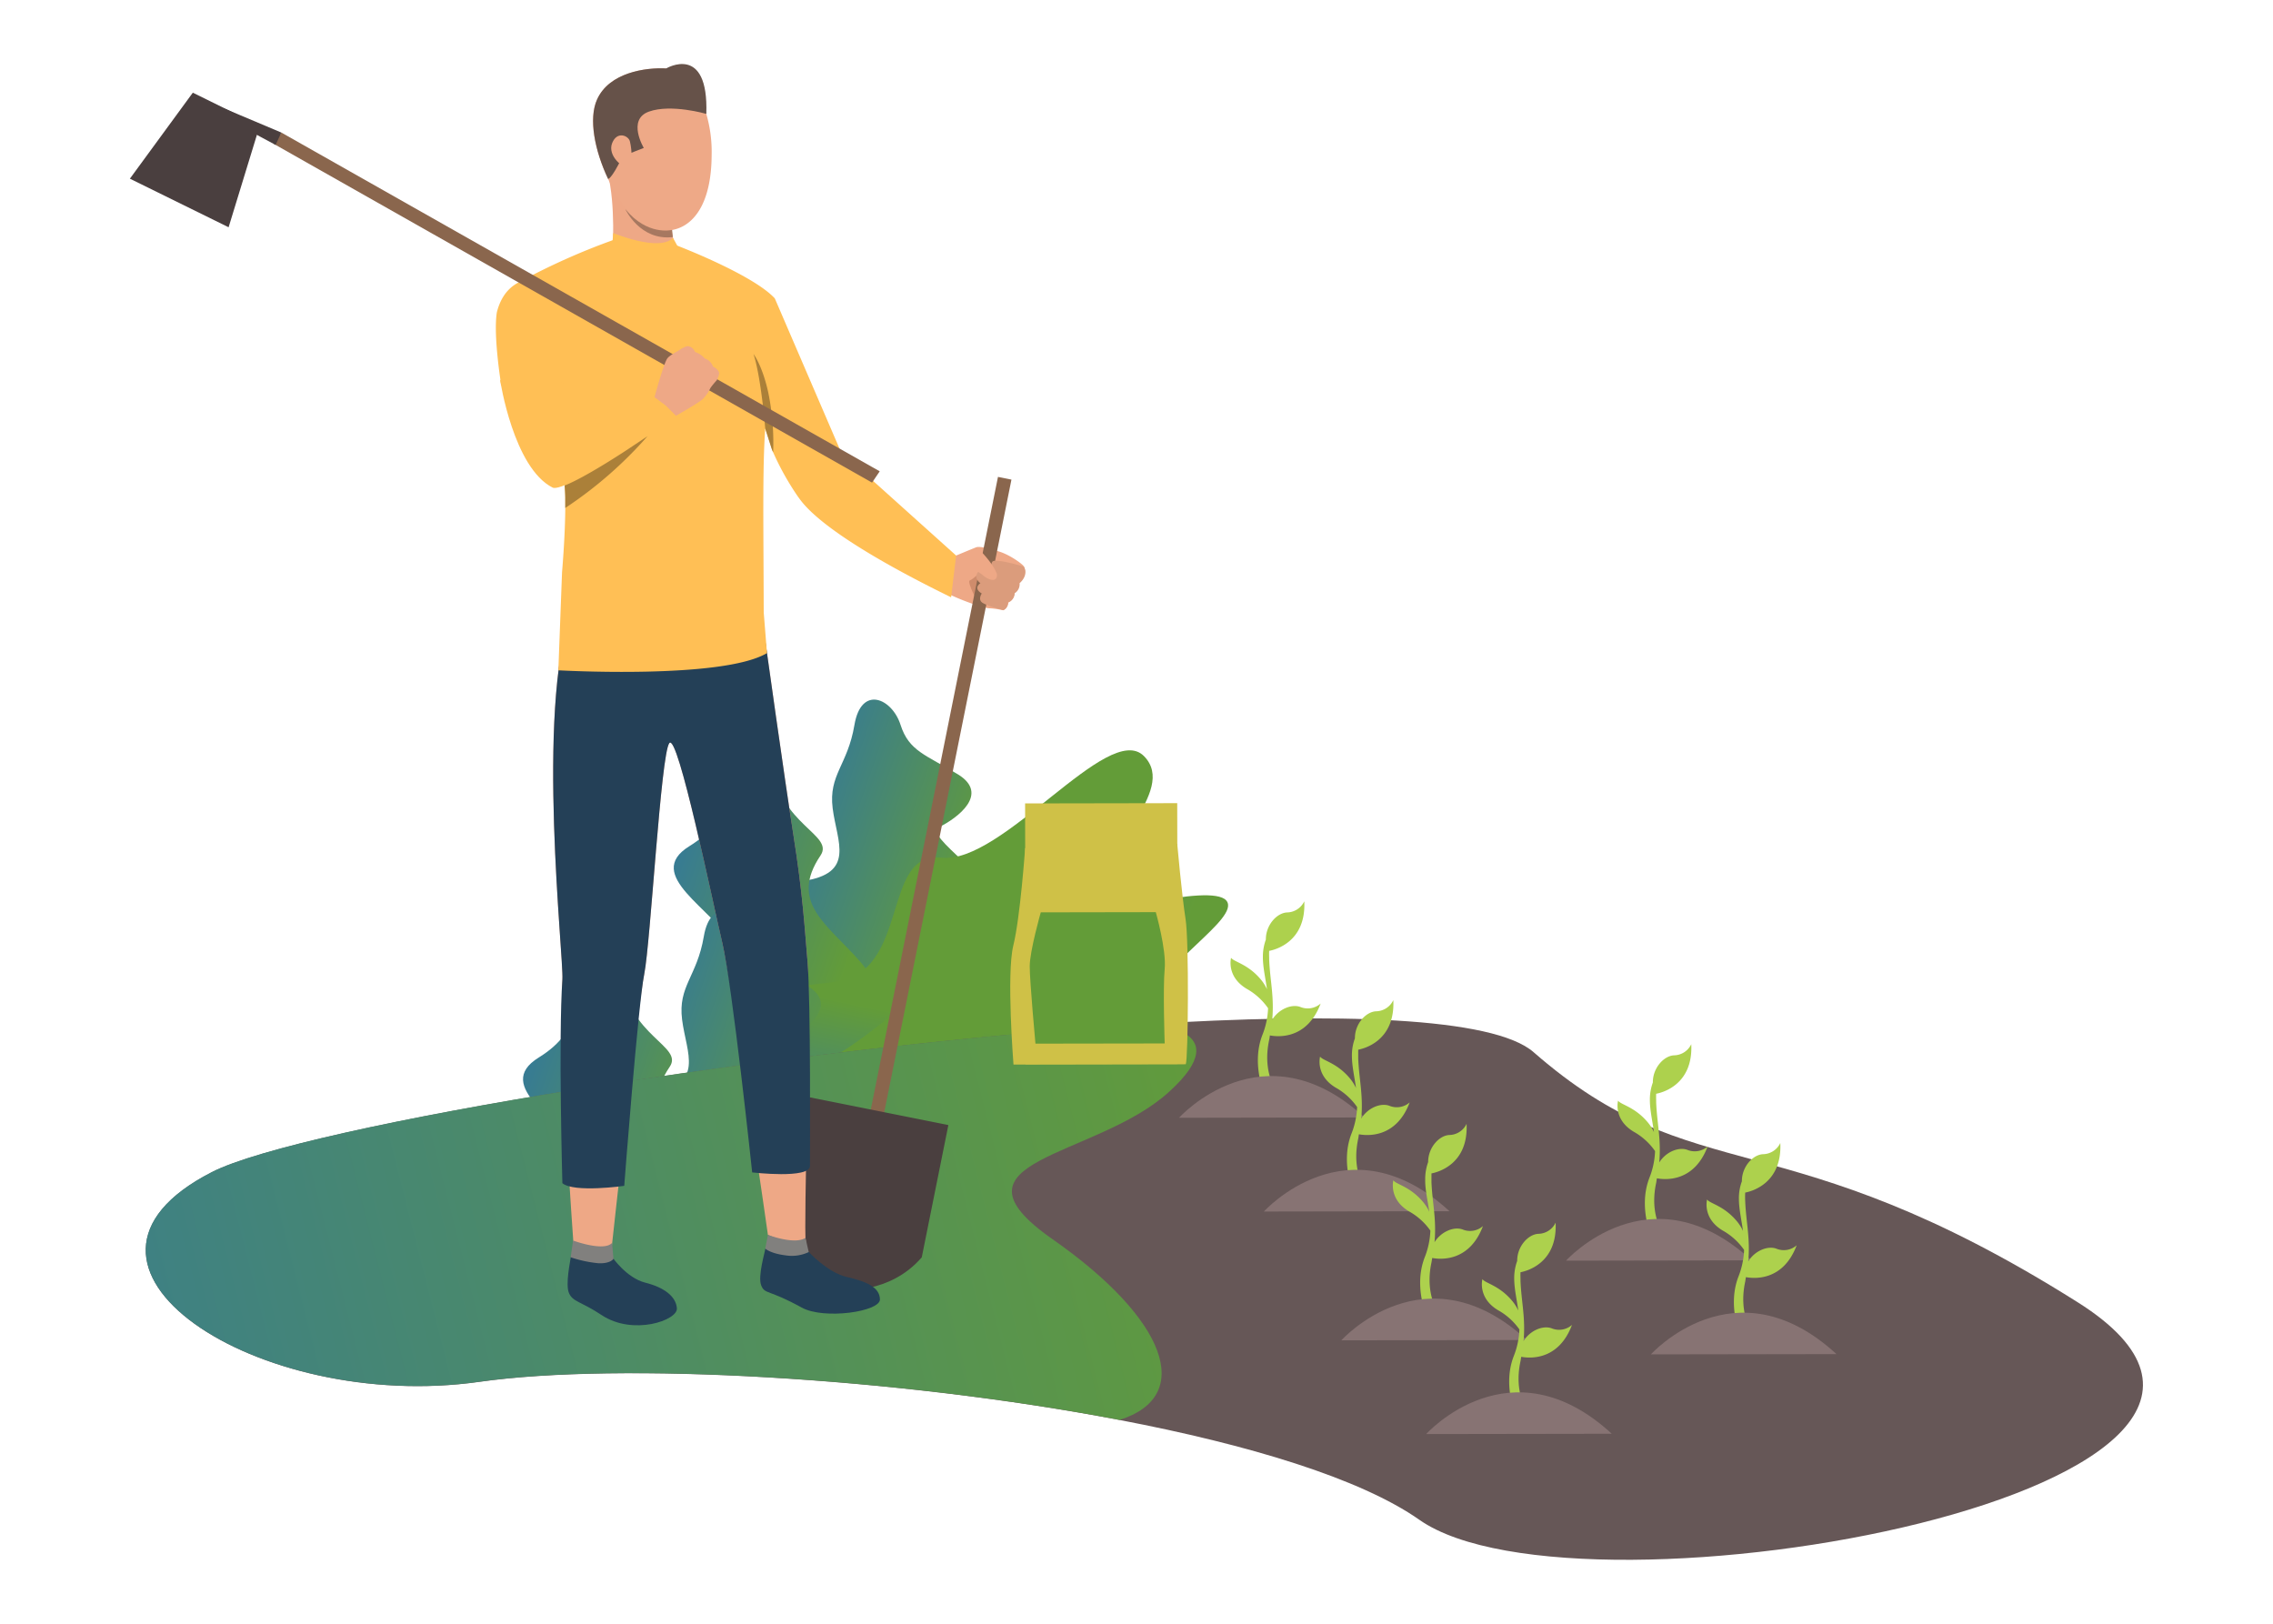 <svg xmlns="http://www.w3.org/2000/svg" xmlns:xlink="http://www.w3.org/1999/xlink" viewBox="0 0 700 500"><defs><linearGradient id="a" x1="2317.11" y1="-819.91" x2="2394.09" y2="-819.91" gradientTransform="matrix(0.84, 0.3, -0.23, 0.66, -1907.56, 121.33)" gradientUnits="userSpaceOnUse"><stop offset="0" stop-color="#3076a1"></stop><stop offset="1" stop-color="#639c38"></stop></linearGradient><linearGradient id="b" x1="2345.21" y1="-800.4" x2="2467.21" y2="-800.4" xlink:href="#a"></linearGradient><linearGradient id="c" x1="2282.47" y1="-799.16" x2="2360.6" y2="-799.16" xlink:href="#a"></linearGradient><linearGradient id="d" x1="698.12" y1="1576.18" x2="711.65" y2="1498.83" gradientTransform="matrix(0.87, 0.06, 0.06, 0.72, -424.32, -808.28)" xlink:href="#a"></linearGradient><linearGradient id="e" x1="2292.36" y1="-709.49" x2="2369.34" y2="-709.49" xlink:href="#a"></linearGradient><linearGradient id="f" x1="2320.46" y1="-689.98" x2="2442.46" y2="-689.98" xlink:href="#a"></linearGradient><linearGradient id="g" x1="2257.71" y1="-688.74" x2="2335.84" y2="-688.74" xlink:href="#a"></linearGradient><linearGradient id="h" x1="637.92" y1="1671.99" x2="651.44" y2="1594.64" gradientTransform="matrix(0.87, 0.06, 0.06, 0.72, -424.32, -808.28)" xlink:href="#a"></linearGradient><linearGradient id="i" x1="-90.21" y1="479.68" x2="383.36" y2="359.86" gradientTransform="translate(7.83 -8.69) rotate(-0.1)" xlink:href="#a"></linearGradient></defs><title>Wet Spots</title><path d="M258.48,344.66s9.83-4.32,12.62-13.74,4.57-22.37,12.19-25.71,23.62-12.25,24.09-23.4-23.63-24.38-18.08-27.15,15.56-10.18,5.71-16.21-15.07-7.09-17.68-15.26-12.11-12.35-14.2.07-8,15.27-6.7,25.64,7.24,20.11-9.38,22.42-10.58,13.54-6.87,21.73,4.64,40.48,5.75,46.1S251.69,348.44,258.48,344.66Z" fill="url(#a)"></path><path d="M254.29,350.29s22.57-8.52,29.6-7,20.08,5.25,25.23-.63,9.31-25.73,25.84-23.51,22.62-1.74,21.67-11.61,25.83-24.84,21-30.27-41.33,4.57-52.18,8.36-21.36-4.87-27.35,5.66-26,19.54-32.69,17.73-12.05-2.74-13.68,7.26-8.37,16.12-10.15,22.33S237.45,349.33,254.29,350.29Z" fill="url(#b)"></path><path d="M237.56,235.11c-.8-6.11-11.34-8.94-13-1.28s2.2,17.82-12.25,26.73S220,280,225.39,290.72s4.46,22.45,9,31.73,3.45,27.31,11.26,23.2,5.29-13.94,9.79-24.72,19.56-13.29,9.46-24.82-22-18.16-12.21-32.68C257,257,240.05,254.12,237.56,235.11Z" fill="url(#c)"></path><path d="M240.57,344.16s7.8-7.3,3.82-23S232.85,305,256.71,302.43s14.43-40.53,33.18-38.32,51.41-42.31,62.38-31.31S337,262,343.87,272.69s4.82,20.44-17.34,21.12,1,41.27-28.5,40.76S263.93,371.23,240.57,344.16Z" fill="url(#d)"></path><path d="M212.06,409.74s9.83-4.32,12.61-13.74,4.57-22.37,12.19-25.71S260.49,358.05,261,346.9s-23.62-24.38-18.07-27.16,15.56-10.17,5.71-16.21-15.08-7.09-17.68-15.26-12.11-12.35-14.21.08-8,15.26-6.69,25.63,7.23,20.11-9.39,22.42-10.57,13.55-6.87,21.73,4.65,40.48,5.76,46.1S205.26,413.52,212.06,409.74Z" fill="url(#e)"></path><path d="M207.87,415.38s22.56-8.52,29.6-7,20.08,5.24,25.23-.64S272,382,288.53,384.24s22.63-1.73,21.68-11.61,25.83-24.84,21-30.27-41.34,4.57-52.18,8.37-21.36-4.88-27.36,5.66-26,19.53-32.69,17.72-12-2.74-13.68,7.26-8.37,16.12-10.14,22.34S191,414.41,207.87,415.38Z" fill="url(#f)"></path><path d="M191.14,300.19c-.81-6.11-11.35-8.94-13-1.27s2.21,17.81-12.24,26.73S173.55,345.1,179,355.8s4.46,22.45,9,31.73,3.46,27.32,11.27,23.2S204.48,396.79,209,386s19.55-13.3,9.45-24.83-22-18.16-12.2-32.68C210.56,322.11,193.63,319.21,191.14,300.19Z" fill="url(#g)"></path><path d="M194.15,409.24s7.8-7.3,3.81-23-11.53-16.16,12.33-18.74,14.42-40.53,33.17-38.32,51.42-42.31,62.39-31.31-15.25,29.24-8.4,39.9,4.82,20.43-17.34,21.11,1,41.28-28.51,40.76S217.5,436.32,194.15,409.24Z" fill="url(#h)"></path><path d="M437.12,468c-18.16-12.75-52.59-23.15-92.29-30.73-69-13.19-154-17.88-197.22-11.75-68.08,9.67-138.37-35.86-82.39-64.55,27.66-14.18,176.58-38.69,287.07-45.56h0c59.36-3.67,107.62-2.27,120,8.59,49.77,43.5,76.64,19.69,167.55,77S486.83,502.89,437.12,468Z" fill="#665757"></path><path d="M360,336.24c-22.67,20.55-71.23,20.63-35.87,45.34s43.77,48.36,20.67,55.65h0c-69-13.19-154-17.88-197.22-11.75-68.08,9.67-138.37-35.86-82.39-64.55,27.66-14.18,176.58-38.69,287.07-45.56h0C353.38,315.39,382.28,316.07,360,336.24Z" fill="url(#i)"></path><path d="M391.09,318.84c2.35.45,11.43,1.38,15.62-9.82a6,6,0,0,1-6.24,1.06c-2.67-1-6.65.62-8.67,3.91.65-7.12-.67-12-.94-18.49,0-1-.05-1.87,0-2.7,1.61-.29,11.42-2.61,10.81-15.26a6,6,0,0,1-5.31,3.43c-3.18.16-6.56,3.93-6.52,8.35a15.39,15.39,0,0,0-.92,5.37c0,3.14.77,6.37,1.26,9.92a13.53,13.53,0,0,0-1.72-2.79c-4.07-5-8.5-5.61-9.33-6.89,0,0-1.57,5.7,4.76,9.53a19.8,19.8,0,0,1,6.63,6,24.59,24.59,0,0,1-1.72,8.16c-3.91,10,1.49,20.45,1.49,20.45l3.45-2.13s-5.25-6-2.85-16.85C391,319.62,391,319.25,391.09,318.84Z" fill="#add14d"></path><path d="M363.09,344.2s25.91-28.84,57.16-.1Z" fill="#877373"></path><path d="M418.5,349.28c2.35.44,11.44,1.37,15.63-9.82a6,6,0,0,1-6.24,1.05c-2.68-1-6.65.62-8.67,3.91.65-7.12-.67-12-.94-18.48,0-1,0-1.88,0-2.71,1.61-.29,11.41-2.61,10.81-15.26a6,6,0,0,1-5.32,3.44c-3.17.15-6.55,3.92-6.51,8.34a14.94,14.94,0,0,0-.92,5.37c0,3.15.77,6.37,1.26,9.92a13.43,13.43,0,0,0-1.73-2.79c-4.06-5-8.49-5.61-9.33-6.89,0,0-1.56,5.7,4.76,9.53a19.86,19.86,0,0,1,6.64,6,24.79,24.79,0,0,1-1.72,8.16c-3.91,10,1.49,20.46,1.49,20.46l3.45-2.14s-5.25-6-2.85-16.85C418.38,350.06,418.42,349.69,418.5,349.28Z" fill="#add14d"></path><path d="M389.23,373.07s25.9-28.85,57.16-.1Z" fill="#877373"></path><path d="M441.07,387.37c2.35.45,11.43,1.37,15.62-9.82a6,6,0,0,1-6.23,1.05c-2.68-1-6.65.63-8.68,3.91.65-7.11-.67-12-.94-18.48,0-1,0-1.88,0-2.7,1.62-.3,11.42-2.61,10.81-15.26a6,6,0,0,1-5.31,3.43c-3.18.16-6.55,3.93-6.52,8.34a15.29,15.29,0,0,0-.91,5.38c-.05,3.14.76,6.36,1.25,9.91a13.47,13.47,0,0,0-1.72-2.78c-4.06-5-8.5-5.61-9.33-6.9,0,0-1.57,5.7,4.76,9.54a19.69,19.69,0,0,1,6.63,5.95,24.59,24.59,0,0,1-1.72,8.17c-3.91,10,1.49,20.45,1.49,20.45l3.45-2.13s-5.24-6.05-2.84-16.85C440.94,388.15,441,387.78,441.07,387.37Z" fill="#add14d"></path><path d="M413.08,412.73s25.9-28.85,57.16-.1Z" fill="#877373"></path><path d="M468.49,417.8c2.35.45,11.43,1.38,15.62-9.82a6,6,0,0,1-6.24,1.06c-2.67-1-6.64.62-8.67,3.9.65-7.11-.67-12-.94-18.48,0-1-.05-1.87,0-2.7,1.61-.29,11.42-2.61,10.81-15.26a6,6,0,0,1-5.31,3.43c-3.18.16-6.56,3.93-6.52,8.35a15.39,15.39,0,0,0-.92,5.37c0,3.14.77,6.37,1.26,9.92a13.53,13.53,0,0,0-1.72-2.79c-4.07-5-8.5-5.61-9.33-6.9,0,0-1.57,5.71,4.76,9.54a19.8,19.8,0,0,1,6.63,5.95,24.59,24.59,0,0,1-1.72,8.17c-3.91,10,1.49,20.45,1.49,20.45l3.45-2.13s-5.25-6.05-2.85-16.85C468.36,418.58,468.4,418.21,468.49,417.8Z" fill="#add14d"></path><path d="M439.21,441.59s25.91-28.84,57.16-.09Z" fill="#877373"></path><path d="M510.27,362.84c2.35.45,11.43,1.38,15.62-9.82a6,6,0,0,1-6.24,1.06c-2.67-1-6.65.62-8.67,3.9.65-7.11-.67-12-.94-18.48,0-1-.05-1.87,0-2.7,1.61-.29,11.42-2.61,10.81-15.26a6,6,0,0,1-5.31,3.43c-3.18.16-6.56,3.93-6.52,8.35a15.39,15.39,0,0,0-.92,5.37c0,3.14.77,6.37,1.26,9.92a13.17,13.17,0,0,0-1.73-2.79c-4.06-5-8.49-5.61-9.32-6.9,0,0-1.57,5.71,4.75,9.54a19.76,19.76,0,0,1,6.64,6,24.59,24.59,0,0,1-1.72,8.17c-3.91,10,1.49,20.45,1.49,20.45l3.45-2.13s-5.25-6-2.85-16.85C510.14,363.62,510.18,363.25,510.27,362.84Z" fill="#add14d"></path><path d="M482.27,388.2s25.91-28.84,57.16-.1Z" fill="#877373"></path><path d="M537.68,393.27c2.35.45,11.44,1.38,15.63-9.81a6,6,0,0,1-6.24,1.05c-2.68-1-6.65.62-8.67,3.91.65-7.12-.67-12-.94-18.48-.05-1-.05-1.88,0-2.71,1.61-.29,11.41-2.61,10.81-15.26a6,6,0,0,1-5.32,3.44c-3.18.15-6.55,3.92-6.51,8.34a14.94,14.94,0,0,0-.92,5.37c0,3.14.77,6.37,1.26,9.92a13.43,13.43,0,0,0-1.73-2.79c-4.06-5-8.49-5.61-9.33-6.89,0,0-1.56,5.7,4.76,9.53a19.86,19.86,0,0,1,6.64,6,24.84,24.84,0,0,1-1.72,8.16c-3.91,10,1.48,20.46,1.48,20.46l3.46-2.14s-5.25-6-2.85-16.85C537.55,394.05,537.6,393.69,537.68,393.27Z" fill="#add14d"></path><path d="M508.41,417.06s25.9-28.84,57.16-.09Z" fill="#877373"></path><path d="M293.07,171.64s6.55-2.73,7.56-3.11,3.95.3,7.27,1.37,7.3,4,7.46,4.6a3.06,3.06,0,0,1,.08,2.55,5.86,5.86,0,0,1-1.74,2.4,3.57,3.57,0,0,1-1.39,3.14,2.93,2.93,0,0,1-1.76,2.95,2.79,2.79,0,0,1-1.62,2.39,23.78,23.78,0,0,0-4.12-.62c-1.16.07-7.21-1.77-12.73-4.42C292.08,182.89,285.86,180.2,293.07,171.64Z" fill="#eea886"></path><path d="M302.23,175.82s-2.48,2.54-3.55,2.91,2.76,7.42,2.76,7.42S305.25,178.92,302.23,175.82Z" fill="#cf8c6c"></path><path d="M290.75,171.79a19.94,19.94,0,0,0,5.1-.23c2-.48-2.21,9.29-2.21,9.29s-3.88-4-6.8-4.68S290.75,171.79,290.75,171.79Z" fill="#eea886"></path><rect x="185.3" y="246.76" width="207.33" height="4.23" transform="translate(-11.98 483.13) rotate(-78.63)" fill="#8a664d"></rect><path d="M248.52,337.73l-8.19,40.72c4.77,14.52,18.89,18.72,18.89,18.72s14.65,1.59,24.65-10l8.19-40.72Z" fill="#4a3f3f"></path><path d="M248.82,385.26s5.92,6.58,11.92,7.95,10.19,3.13,10.25,6.91-17.25,6.31-24.12,2.51c-10.26-5.68-11.3-4-12.44-6.8s1.21-10.46,1.27-11.37C235.79,383.34,248.82,385.26,248.82,385.26Z" fill="#244057"></path><path d="M188.54,387.08s4.36,6.42,10.18,7.89,9.45,4.22,9.74,7.9-13.5,8.52-23.2,2.07c-6.38-4.23-8.76-4-10-6.68s.44-10.23.52-11.14C175.84,386,188.54,387.08,188.54,387.08Z" fill="#244057"></path><path d="M235.65,197.14s6.08,43.51,8.65,59.7c3,18.94,3.53,29.38,4.38,39.18,1.06,12.33-1.27,82.48-.53,86.08s-11.66-1.84-11.66-1.84-10.93-76.84-14.05-90c-2.9-12.22-13.69-64.85-16.31-61.51s-5.79,61.45-7.72,71.1-10,84-10,84-8.24,1.88-11.82-1.14c0,0-4.6-63.11-3.38-81.19.46-6.89-8.22-82.61,2.69-113.12C181.61,172.33,235.65,197.14,235.65,197.14Z" fill="#eea886"></path><path d="M235.65,197.14s6.08,43.51,8.65,59.7c3,18.94,3.53,29.38,4.38,39.18,1.06,12.33.73,59.27.76,63,0,4.08-17.8,2-17.8,2s-6.08-57.55-9.2-70.68c-2.9-12.22-13.69-64.85-16.31-61.51s-5.79,61.45-7.72,71.1-6.17,65.23-6.17,65.23-15.47,2.19-19.05-.82c0,0-1.25-44.64,0-62.72.46-6.89-8.22-82.61,2.69-113.12C181.61,172.33,235.65,197.14,235.65,197.14Z" fill="#244057"></path><path d="M236.49,380.26s8.27,3.14,11.57.91l1,4.38a12.19,12.19,0,0,1-7.23,1c-4.58-.57-6.16-2.06-6.16-2.06Z" fill="#81807e"></path><path d="M176.49,382s9.49,3.51,12,.73l.44,4.91s-.94,1.53-4.65,1.35a38.23,38.23,0,0,1-8.54-1.83Z" fill="#81807e"></path><path d="M294.45,171.06l-1.54,12.87c-40.34-19.73-45.63-29-47.12-30.93a84.42,84.42,0,0,1-7.69-13.72c-.19-.44-.35-.86-.5-1.27l-1.94-6.07h0c-.88,12.37-.52,31.15-.46,56.65l1,12.52c-13.7,8.16-64.25,5.3-64.25,5.3l1.14-30.21s.94-10.6,1-19.79c0-1,0-2.08,0-3.08,0,0,0-1.53-.2-3.86h0c-.37-5.08-1.33-14-3.8-19.18-3.5-7.41-15.08-11.38-15.74-11.6h0s-.08-.51-.21-1.38l0-.17c-.6-4.06-2.07-15.14-1.12-21,1.85-7.24,6.25-8.89,7.48-9.59a206.12,206.12,0,0,1,28.34-12.64c3.95.22,15.74,1.31,19.54,1.66,0,0,23.38,8.9,30.23,16.31L259,139.21Z" fill="#ffbf55"></path><path d="M211.43,81s-7.86,4.32-22.81-3c0,0,1.07-14.88-1.5-24.76S207,67,207,67c-.25.16-.34,1.14-.25,2.5,0,.45.07.93.13,1.45s.19,1.33.33,2c0,.19.07.38.11.58C208,76.88,209.4,80.31,211.43,81Z" fill="#eea886"></path><path d="M187.27,55.09h0a52.09,52.09,0,0,0,5.95,9.79C201,74.77,219,75,219.16,47.81a41.79,41.79,0,0,0-1.64-12.71c-3.71-12-12.36-14-12.36-14-6.4-.34-17.59,1.26-21.3,9.6C181.22,36.57,183.15,46.37,187.27,55.09Z" fill="#eea987"></path><path d="M187.27,55.09h0s.93.25,4.24-6.47c.66-1.34,1.17-.38,1.46-1l5.29-2.07s-5.25-8.75,1.6-11.19,17.66.71,17.66.71c.75-21.79-12.36-14-12.36-14-6.4-.34-17.59,1.26-21.3,9.6C181.22,36.57,183.15,46.37,187.27,55.09Z" fill="#665249"></path><path d="M194,43.58c-.39-1.81-4-3.37-5.5.54s3.59,8,4.93,7.18S194.7,46.59,194,43.58Z" fill="#eea987"></path><path d="M201.2,118.52s-15.56,9.49-18.95,10.84c-2.43,1-5.86-2.71-9-11.45,0,0-8.51-12.14-19.21-.77,0,0,4.09,26.92,16.14,33,4,2,38.46-22.14,38.46-22.14S204.49,122.17,201.2,118.52Z" fill="#ffbf55"></path><path d="M188.84,71.76s14.33,5.94,18.41,1.46l1.3,2.39,4.71,6.53s-20.14,5.54-25.16-.89Z" fill="#ffbf55"></path><path d="M238.1,139.28c-.19-.44-.35-.86-.5-1.27l-1.94-6.07h0s-.27-3.35-.78-7.66h0c-.61-5-1.56-11.41-2.83-15.27,0,0,2.11,2.73,3.84,9,.24.86.47,1.78.69,2.78A76.81,76.81,0,0,1,238.1,139.28Z" fill="#ab8039"></path><path d="M199.41,134.32a126.64,126.64,0,0,1-25.33,22.1c0-1,0-2.08,0-3.08,0,0,0-1.53-.2-3.86l.06,0c6.34-2.49,18.5-10.52,19.63-11.27Z" fill="#ab8039"></path><path d="M207.21,73c-10.12,1.22-14.63-8.6-14.63-8.6,6.75,8.26,14.23,6.44,14.41,6.4C207.07,71.46,207.07,72.3,207.21,73Z" fill="#a77860"></path><polygon points="84.27 44.28 86.63 40.81 270.92 145.13 268.56 148.61 84.27 44.28" fill="#8a664d"></polygon><polygon points="86.63 40.81 69.11 33.42 67.91 35.53 84.88 44.63 86.63 40.81" fill="#4a3f3f"></polygon><polygon points="59.38 28.54 79.99 38.68 70.4 69.98 40 55.02 59.38 28.54" fill="#4a3f3f"></polygon><path d="M221.47,115a6.85,6.85,0,0,1-.74,2.09s-.91,1-1.5,1.78a6.62,6.62,0,0,0-.44.6,12.6,12.6,0,0,1-2.3,3.36c-1.3,1.25-8.32,5.2-8.32,5.2L205,124.86l-3.44-2.56s2.9-10.69,4-12q.17-.19.33-.36a16.14,16.14,0,0,1,2.81-1.81c.22-.18,2.53-1.74,3.33-1.51a2.71,2.71,0,0,1,2,1.76,6.48,6.48,0,0,1,3,2,4,4,0,0,1,2.55,2.5S221.42,113.74,221.47,115Z" fill="#eea886"></path><rect x="315.74" y="247.38" width="46.85" height="80.33" transform="translate(-0.48 0.57) rotate(-0.1)" fill="#cfc147"></rect><path d="M362.54,259.8S364,276,365.11,283s.79,43.16.07,44.72l-53.06.09s-2.21-27.91-.06-36.64,3.64-30,3.64-30Z" fill="#cfc147"></path><path d="M320.52,280.94s-3.4,11.92-3.4,16.61,1.76,23.82,1.76,23.82l39.8-.06s-.57-17,0-22.93-2.74-17.5-2.74-17.5Z" fill="#639c38"></path><path d="M314.51,174.25s-8.38-2.5-8.95-1.2a2.21,2.21,0,0,0,0,2.12l-3.91.53s-2.39,1.82.28,3.89c0,0-2.41,1.47.42,3.16,0,0-1.16,1.68,0,2.7s6.62,2.4,6.62,2.4,1.28-.22,1.45-2.43a2.89,2.89,0,0,0,2.06-2.74,3.28,3.28,0,0,0,1.52-3.11s2.85-2.24,1.34-5C315.36,174.56,314.86,174.35,314.51,174.25Z" fill="#db9c7c"></path><path d="M301.05,168.7s4.33,4.15,5.7,7.46a1.79,1.79,0,0,1-.11,2.09c-.57.57-2.13.46-4.1-1.24a22,22,0,0,0-5.29-3S295.74,171.67,301.05,168.7Z" fill="#eea886"></path></svg>
